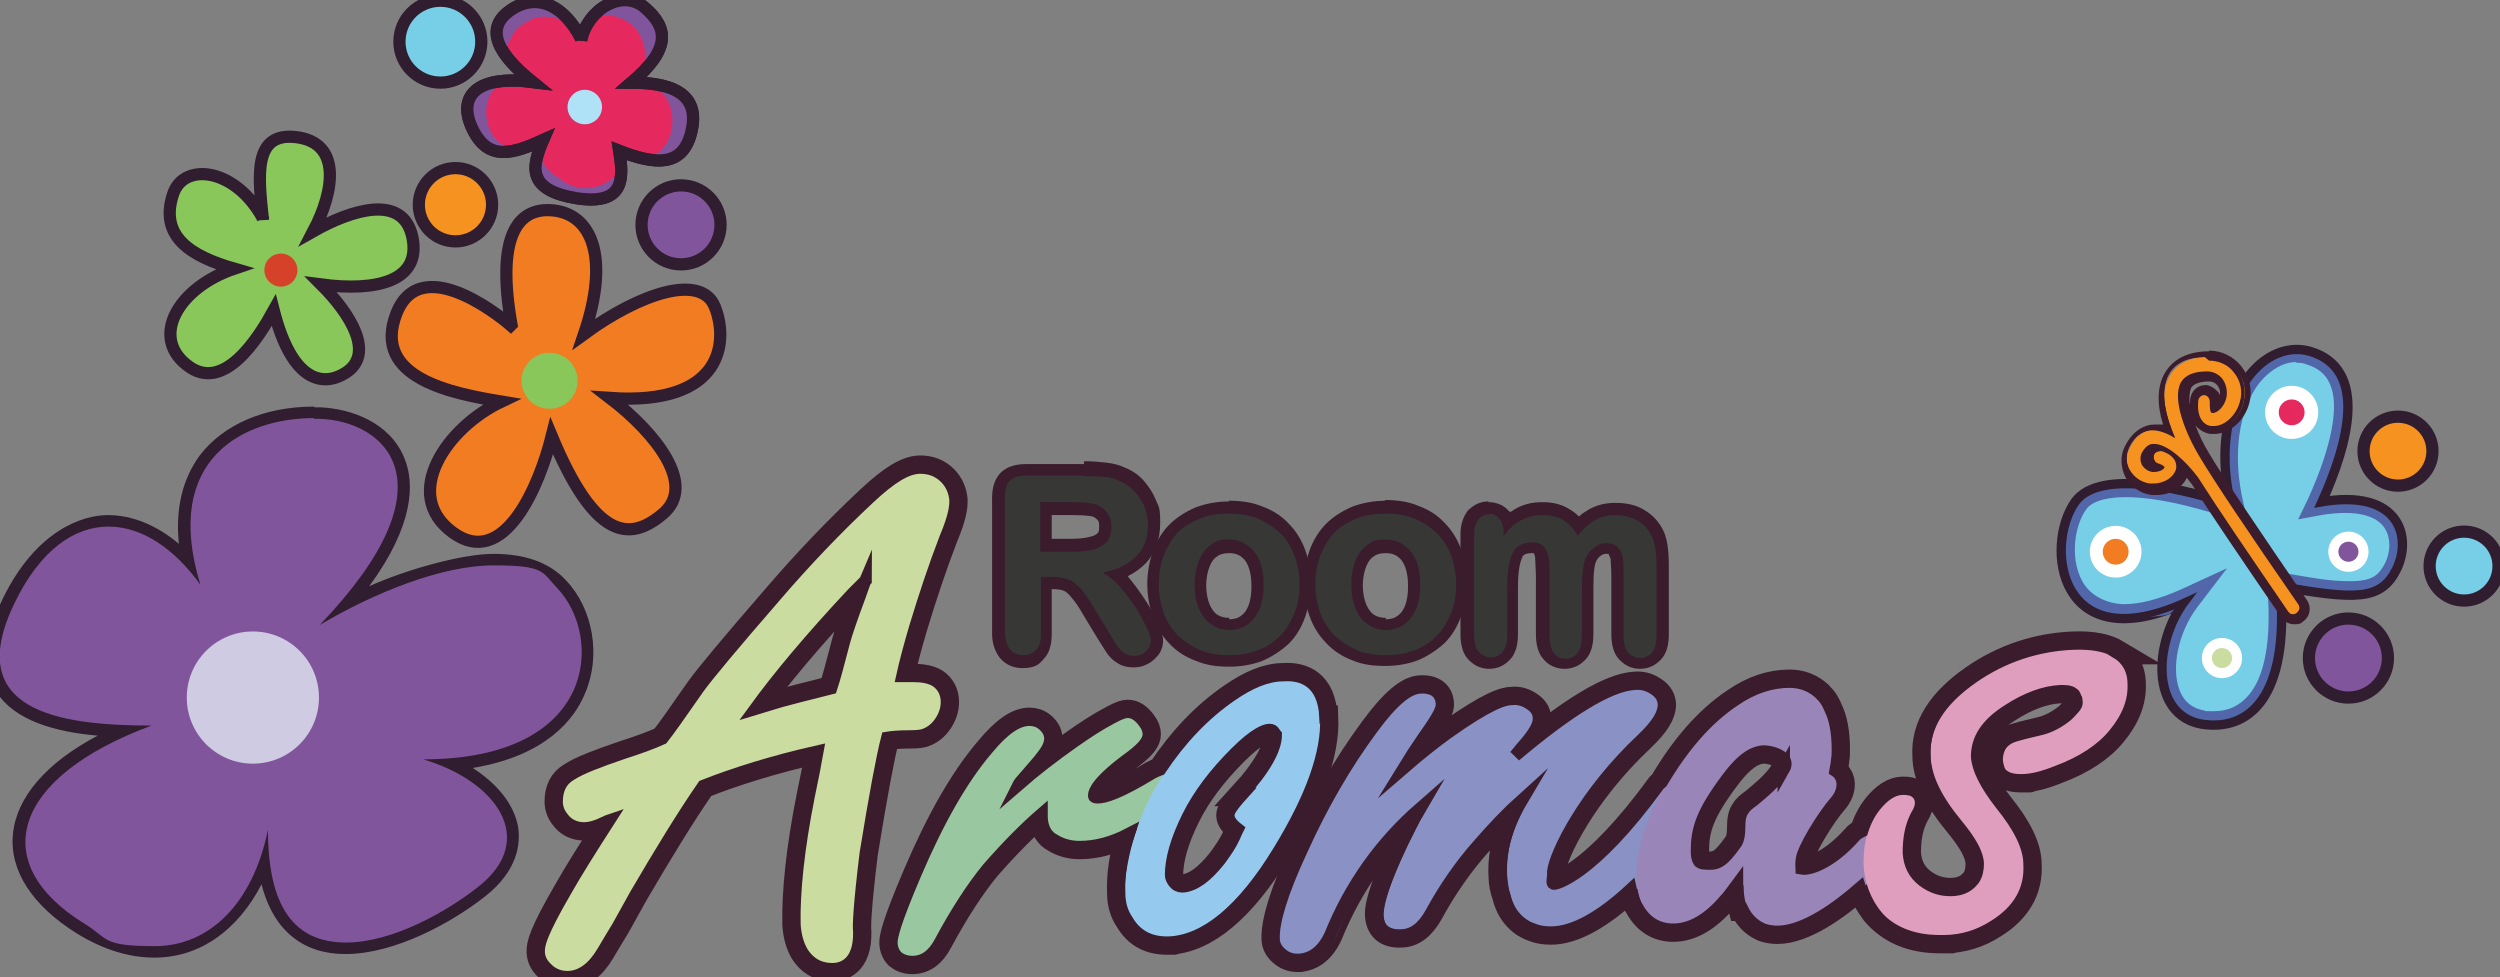 <svg viewBox="0 0 348 136" version="1.1" xmlns:xlink="http://www.w3.org/1999/xlink" xmlns="http://www.w3.org/2000/svg" id="Layer_1">
  
  <rect x="0" y="0" width="348" height="136" fill="#808080" stroke="none"/>
  
  <defs>
    <style>
      .st0, .st1, .st2, .st3, .st4 {
        fill: none;
      }

      .st5, .st6 {
        fill: #81559c;
      }

      .st5, .st1, .st2, .st7, .st8, .st9, .st10, .st11, .st12, .st3, .st13, .st4 {
        stroke-miterlimit: 10;
      }

      .st5, .st1, .st2, .st8, .st9, .st10, .st11, .st12 {
        stroke: #301d2f;
      }

      .st5, .st1, .st7, .st8, .st9, .st10, .st12, .st3 {
        stroke-width: 1.7px;
      }

      .st14, .st9 {
        fill: #89c75b;
      }

      .st15, .st12 {
        fill: #f69220;
      }

      .st16 {
        fill: #cecbe2;
      }

      .st17 {
        fill: #b0e2f7;
      }

      .st18 {
        fill: #d64229;
      }

      .st19 {
        fill: #9985b7;
      }

      .st20, .st10 {
        fill: #f27c21;
      }

      .st2 {
        stroke-width: .9px;
      }

      .st7, .st3, .st13, .st4 {
        stroke: #3a1c2d;
      }

      .st7, .st13, .st21 {
        fill: #cadca0;
      }

      .st22 {
        clip-path: url(#clippath-1);
      }

      .st23 {
        clip-path: url(#clippath-2);
      }

      .st8, .st24 {
        fill: #76cee7;
      }

      .st25 {
        fill: #fff;
      }

      .st26 {
        fill: #e09ebf;
      }

      .st27 {
        fill: #301d2f;
      }

      .st28 {
        fill: #99c7a0;
      }

      .st29 {
        fill: #5266aa;
      }

      .st11 {
        stroke-width: 1.7px;
      }

      .st11, .st30 {
        fill: #e5295e;
      }

      .st31 {
        fill: #3a1c2d;
      }

      .st13, .st4 {
        stroke-width: 3.4px;
      }

      .st32 {
        fill: #373736;
      }

      .st33 {
        fill: #8a91c4;
      }

      .st34 {
        fill: #95caee;
      }

      .st35 {
        clip-path: url(#clippath);
      }
    </style>
    <clipPath id="clippath">
      <path d="M162.9,130.8c-2.4,0-4.2,0-5.4-2-.6-1.1-1-2.4-1-3.8,0-4.7,1.6-11,5-16.5,3.1-5,6.9-9,11.3-11.9,2.6-1.7,5.1-2.6,7.3-2.6h0c2.6,0,4.4,1,4.5,6.1,0,4.8-2.3,11-7,18.4-5.2,8.1-9.2,12.3-14.3,12.4-.1,0-.2,0-.3,0Z" class="st0"></path>
    </clipPath>
    <clipPath id="clippath-1">
      <path d="M248.3,129.8c-.7,0-1.4-.1-1.9-.3-1-.4-2.3-1.2-3-2.9h-.2s-.2-.8-.2-.8c-.2-.8-.3-1.7-.3-2.6h0c-.6.7-1.1,1.5-1.7,2.1-2.4,2.8-4.8,4.2-7.2,4.1-2.2,0-3.9-1.1-5-3.1-.7-1.3-1-2.7-1-4.4,0-3.9,1.4-8.1,4-12.7,2.8-5.1,6.3-9,10.2-11.7,2.7-1.8,5.2-2.7,7.7-2.6,1.7,0,3.1.6,4.2,1.6.9.9,1.1,1.3,1.7,2.7.6,1.4.9,3.6.8,6,0,.9-.2,1.6-.3,2.1.2.1.4.3.6.6.5.9.6,2.4-.6,3.7-1.6,1.8-4.6,6.6-4.7,8.1,0,.6,0,1,0,1.2,1.1.2,4.1-.8,7.3-4.4,1.1-1.2,3-1.3,4.2-.3.6.5,1,1.2,1,2,0,.8-.2,1.6-.7,2.1,0,0-8.6,9.4-14.9,9.4Z" class="st0"></path>
    </clipPath>
    <clipPath id="clippath-2">
      <path d="M271.2,131c-3.9,0-7-1.3-9.2-3.9-1.6-1.9-2.5-4.3-2.6-6.9,0-3.1.7-5.8,2.4-7.9,1.2-1.5,2.5-2.4,3.9-2.4.7,0,1.3.1,1.7.4.4.2.8.7.8,1.5,0,.5-.2,1.1-.6,1.8-.8,1.5-1.2,3.2-1.1,5.2,0,1.6.7,2.8,2,3.9,1.1.9,2.4,1.4,3.8,1.3,1.3,0,2.3-.5,3-1.2.6-.7.8-1.5.8-2.5,0-1.3-1-3.2-2.9-5.4-2.9-3.5-4.4-6.7-4.5-9.7-.1-4,2.1-7.7,6.7-10.8,4.4-3,9.1-4.5,14-4.7h0c2.7,0,4.8.3,6.2,1.2,1.6.9,2.4,2.4,2.4,4.4,0,2.4-.8,4.8-2.7,7-1.7,2.1-4.4,3.8-7.9,5.2-1.9.7-3.6,1.1-5,1.2,0,0-.1,0-.2,0-2.9,0-3.3-2-3.4-2.9,0-.9.3-2.1,1.9-3,.2,0,.5-.2,4.3-1.2,1.4-.3,2.6-.9,3.7-1.9.9-.7,1.3-1.4,1.2-2.1,0-.6-.2-.9-.4-1-.3-.2-.9-.3-1.7-.3-2.2,0-4.6,1-7.3,2.7-3,1.9-4.4,4-4.3,6.4,0,1.7,1.2,3.9,3.3,6.6,2.6,3.3,4,6,4,8.4.1,3.6-1.6,6.5-4.9,8.6-2,1.3-4.4,2-7,2.1-.2,0-.4,0-.6,0Z" class="st0"></path>
    </clipPath>
  </defs>
  <g id="LOGO">
    <g>
      <g>
        <g>
          <path d="M21.6,132.5c-3.3,0-6.8-1.1-10.2-3.2-6.1-3.7-9.1-8.3-8.6-13.1.5-5.5,5.6-10.6,14.2-14.5-6.8-.3-13.9-1.5-16.6-5.9-1.9-3-1.6-7.1.9-12.2,4.5-9.2,10-11.1,13.8-11.1s7.7,2,11.1,5.5c-1.1-5.8-.3-10.5,2.3-14.1,3.1-4.1,8.6-6.5,15.2-6.5s.5,0,.8,0c4.1.1,9.1,1.9,11,6.5,1.5,3.6,1.3,9.9-7,19.9,5.3-2.7,13.2-6,20.2-6s7.3,1.2,9.5,3.5c3.6,3.8,4.6,10,2.5,14.9-1.5,3.5-5.7,9-17.6,10.1,4.5,2.1,7.5,5.3,8.2,8.8.4,2.3,0,5.6-4.2,9-4.6,3.6-12.3,7.8-18.9,7.8h0c-3.6,0-6.4-1.2-8.4-3.7-1.6-1.9-2.6-4.6-3.1-8-2.9,7.6-8.4,12.2-15.2,12.2h0Z" class="st6"></path>
          <path d="M43.7,58.3c.3,0,.5,0,.8,0,9,.3,19.1,8.8,0,28.7,7.6-4.5,17-8.3,24.2-8.3s6.7.9,8.9,3.2c6.4,6.8,5.5,23.8-18.7,23.8,10.2,3,16.1,11.2,7.6,17.8-4.3,3.4-11.9,7.7-18.3,7.7s-10.9-3.8-10.9-15.7c-2.1,10.3-8.2,16.2-15.7,16.2s-6.4-1-9.8-3.1c-13.7-8.4-10.2-20.4,9.3-27.6-13.1,0-26.3-2.1-19.1-17,3.6-7.5,8.4-10.7,13.1-10.7s9.2,3.1,12.8,8.1c-5.4-17.6,6.1-23.2,15.8-23.2M43.7,56.6h0c-6.9,0-12.6,2.5-15.9,6.8-2.4,3.3-3.4,7.4-2.9,12.3-3.1-2.6-6.5-4-9.9-4s-9.9,2-14.6,11.6c-2.6,5.4-2.9,9.8-.9,13,2.5,4,8.2,5.6,14.1,6.1-7.2,3.8-11.3,8.6-11.8,13.7-.5,5.1,2.7,10,9,13.9,3.6,2.2,7.2,3.3,10.7,3.3,6.3,0,11.6-3.8,14.9-10.2.6,2.3,1.5,4.2,2.7,5.7,2.2,2.7,5.2,4,9,4,6.8,0,14.7-4.3,19.4-8,4.6-3.6,5-7.4,4.6-9.8-.6-3.1-2.9-5.9-6.3-8.1,10.3-1.7,14.2-6.9,15.6-10.3,2.3-5.2,1.2-11.8-2.6-15.8-2.3-2.5-5.7-3.7-10.1-3.7s-12.2,2.2-17.3,4.5c6.3-8.6,6.3-14.4,4.9-17.8-2-5-7.4-6.9-11.7-7.1-.3,0-.6,0-.8,0h0Z" class="st27"></path>
        </g>
        <circle r="9.2" cy="97.1" cx="35.2" class="st16"></circle>
      </g>
      <circle r="5.7" cy="5.8" cx="61.3" class="st8"></circle>
      <circle r="5.1" cy="28.5" cx="63.4" class="st12"></circle>
      <circle r="5.5" cy="31.3" cx="94.8" class="st5"></circle>
      <g>
        <path d="M71.2,45.2c-2.1-11.9.6-16.5,5.9-15.9,5.3.6,7.8,6.6,4.2,17.2,7.8-5.7,16.3-8.5,18.2-3.8,1.9,4.7,1.3,13.8-14.6,12.7,6.4,4.9,12.1,12.1,7.4,16.1-4.7,4-9.5,3.6-15.5-10.8-1.7,6.8-6.6,18.7-13.8,13.4-7.2-5.3-.8-14.6,6.8-18.2-6.6-1.1-18.2-3.2-14.6-12.3,3.6-9.1,15.9,1.7,15.9,1.7Z" class="st10"></path>
        <circle r="3.9" cy="53" cx="76.5" class="st14"></circle>
      </g>
      <g>
        <path d="M36.6,30.6c-.6-5.9-1.5-12.3,4.7-11.5,6.2.8,5.3,7.4,2.3,13.1,5.3-3,12.5-5.3,13.8.8,1.3,6.2-5.1,7.6-12.7,6.6,4.2,4.2,7.5,9.7,3.4,12.3-3,1.9-7.4,1.5-10-8.7-2.1,3.8-7,11.7-12.1,7.6-5.1-4-1.1-10.8,6.6-13.4-5.9-1.7-10.5-4.4-8.5-10.4,1.5-4.5,8.7-3.6,12.5,3.4Z" class="st9"></path>
        <circle r="2.3" cy="37.6" cx="39.1" class="st18"></circle>
      </g>
      <g>
        <path d="M80.9,5.6c.8-4.2,5.7-7.3,8.9-4.5s3.6,5.7-1.9,10.4c6.8,0,9.5,2.3,8.3,7s-4.9,4.5-10,2.5c.6,3.8.8,7.6-5.9,6.6-6.8-1.1-6.4-4.2-4.7-8.1-4.2,1.9-7.6,3-9.8-1.5s.4-7.6,8.3-6.6c-4.7-3.8-6.8-7.4-3-10s7.6-.4,9.8,4Z" class="st11"></path>
        <path d="M71.5,21c-2.4.6-4.4,0-5.9-2.9-1.7-3.6-.4-6.3,4.2-6.7-.2.1-.4.3-.5.4-1,1-1.7,2.5-1.6,3.9,0,1.4.5,2.9,1.6,3.9.6.6,1.4,1,2.2,1.3Z" class="st6"></path>
        <path d="M81.5,26.2c-1.2,0-2.7-.5-3.6-1.4-1.4-.7-2.4-1.9-2.8-3.3-.6,2.6.4,4.7,5.6,5.5,4.7.7,6.1-.9,6.2-3.2-.5.5-1.1.9-1.8,1.1-1,.9-2.3,1.2-3.6,1.3Z" class="st6"></path>
        <path d="M84.3,2.1c1.4,0,3,.7,3.9,1.6s1.6,2.5,1.6,3.9v.2c0,.7-.1,1.3-.4,2,3.6-3.7,3.3-6,.1-8.7-2.4-2.1-5.6-1-7.5,1.5.7-.3,1.5-.4,2.2-.5Z" class="st6"></path>
        <path d="M90.5,11.7c4.4,1.9,4.1,9.3-.8,10.5,3.1.6,5.2-.1,6.2-3.7,1.1-3.9-.7-6.2-5.4-6.8Z" class="st6"></path>
        <path d="M70.6,6.4c.2-.4.4-.9.6-1.3.7-1.3,2-2.1,3.3-2.6,1.3-.4,3.1-.1,4.3.6.3.1.5.3.7.5-2.2-3-5.4-4.2-8.6-2-2.7,1.8-2.4,4.1-.5,6.6,0-.6,0-1.1.2-1.7Z" class="st6"></path>
        <path d="M80.9,5.6c.8-4.2,5.7-7.3,8.9-4.5s3.6,5.7-1.9,10.4c6.8,0,9.5,2.3,8.3,7s-4.9,4.5-10,2.5c.6,3.8.8,7.6-5.9,6.6-6.8-1.1-6.4-4.2-4.7-8.1-4.2,1.9-7.6,3-9.8-1.5s.4-7.6,8.3-6.6c-4.7-3.8-6.8-7.4-3-10s7.6-.4,9.8,4Z" class="st1"></path>
        <circle r="2.4" cy="14.9" cx="81.4" class="st17"></circle>
      </g>
    </g>
    <g>
      <g>
        <g>
          <path d="M157.8,92.2c-.7,0-1.4-.2-1.9-.5-.5-.3-.9-.7-1.2-1.2-.3-.4-.7-1-1.1-1.8l-2-3.3c-.7-1.2-1.3-2.1-1.8-2.7-.5-.5-.9-.9-1.4-1.1-.5-.2-1.1-.3-1.9-.3h-.9v7.1c0,1.3-.3,2.2-.9,2.9-.6.7-1.4,1-2.4,1s-1.9-.4-2.5-1.1c-.6-.7-.9-1.6-.9-2.8v-18.9c0-1.3.3-2.3,1-2.9s1.6-1,2.9-1h8.1c1.1,0,2.1,0,3,.1.9.1,1.7.3,2.4.7.9.4,1.6.9,2.3,1.6.7.7,1.2,1.5,1.5,2.4.3.9.5,1.9.5,2.9,0,2.1-.6,3.7-1.8,5-.8.9-2,1.6-3.4,2.1.4.4.8.8,1.2,1.2.8,1,1.6,2,2.2,3,.7,1.1,1.2,2,1.5,2.9.5,1.3.6,1.8.6,2.1,0,.5-.2,1-.4,1.4-.3.4-.7.8-1.2,1-.5.2-1,.4-1.6.4ZM149.2,75.9c1.1,0,2.1,0,2.8-.3.6-.2,1.1-.4,1.4-.8.3-.3.4-.8.4-1.5s-.1-1-.4-1.3c-.3-.4-.6-.7-1.1-.9-.3-.1-1-.3-3.1-.3h-3.7v5.1h3.6Z" class="st32"></path>
          <path d="M150.9,66.3c1.1,0,2.1,0,2.9.1.8,0,1.5.3,2.1.6.8.3,1.5.8,2,1.4.6.6,1,1.3,1.4,2.1.3.8.5,1.6.5,2.5,0,1.8-.5,3.3-1.6,4.4-1,1.1-2.6,1.9-4.7,2.3.9.5,1.7,1.2,2.5,2.1.8.9,1.5,1.9,2.2,2.9.6,1,1.1,2,1.5,2.8.4.8.5,1.4.5,1.7s-.1.6-.3,1c-.2.3-.5.6-.8.8-.4.2-.8.3-1.2.3s-1-.1-1.4-.4-.7-.6-1-1c-.3-.4-.6-1-1.1-1.8l-2-3.3c-.7-1.2-1.4-2.2-1.9-2.8-.6-.6-1.1-1.1-1.7-1.3-.6-.2-1.3-.4-2.2-.4h-1.7v7.9c0,1-.2,1.8-.7,2.3-.5.5-1.1.7-1.8.7s-1.4-.3-1.8-.8c-.4-.5-.7-1.3-.7-2.3v-18.9c0-1.1.2-1.9.7-2.3.5-.5,1.3-.7,2.3-.7h8.1M144.7,76.8h4.5c1.2,0,2.2-.1,3-.3.8-.2,1.4-.6,1.9-1.1.4-.5.6-1.2.6-2.1s-.2-1.3-.5-1.8c-.3-.5-.8-.9-1.4-1.2-.6-.2-1.7-.4-3.4-.4h-4.6v6.8M150.9,64.6h-8.1c-1.5,0-2.7.4-3.5,1.2-.8.8-1.2,2-1.2,3.5v18.9c0,1.4.4,2.5,1.1,3.4.5.6,1.5,1.4,3.1,1.4s2.3-.4,3-1.3c.8-.8,1.1-2,1.1-3.5v-6.2h0c.8,0,1.3.1,1.6.2.3.1.7.4,1.1.9.5.6,1.1,1.4,1.7,2.5l2,3.3c.5.8.9,1.4,1.2,1.9.4.6.9,1.1,1.4,1.4.7.5,1.5.7,2.4.7s1.4-.2,2-.5c.6-.3,1.1-.8,1.5-1.3.4-.6.6-1.2.6-1.9s-.2-1.3-.7-2.4c-.4-.9-.9-1.9-1.6-3-.7-1.1-1.5-2.2-2.3-3.2-.1-.1-.2-.2-.3-.4,1-.5,1.8-1.1,2.5-1.8,1.3-1.4,2-3.3,2-5.6s-.2-2.2-.6-3.2c-.4-1-1-1.9-1.7-2.7-.7-.8-1.6-1.4-2.6-1.8-.8-.4-1.7-.6-2.6-.7-.9-.1-1.9-.2-3.1-.2h0ZM146.4,71.7h2.9c2.2,0,2.7.2,2.8.2.3.1.5.3.7.5.2.2.2.5.2.9s0,.7-.2.9c-.2.2-.5.4-1,.5-.7.2-1.6.3-2.6.3h-2.8v-3.4h0Z" class="st31"></path>
        </g>
        <g>
          <path d="M171.1,92.2c-1.6,0-3-.3-4.3-.8-1.3-.5-2.4-1.3-3.4-2.2-.9-1-1.7-2.1-2.2-3.4-.5-1.3-.7-2.7-.7-4.3s.2-3,.7-4.4c.5-1.3,1.2-2.5,2.1-3.4.9-1,2.1-1.7,3.4-2.2,1.3-.5,2.7-.8,4.3-.8s3,.3,4.3.8c1.3.5,2.5,1.3,3.4,2.2.9,1,1.7,2.1,2.1,3.4.5,1.3.7,2.8.7,4.3s-.2,3-.7,4.3c-.5,1.3-1.2,2.5-2.2,3.5-.9,1-2.1,1.7-3.4,2.2-1.3.5-2.7.8-4.3.8ZM171.1,75.9c-.8,0-1.5.2-2,.6-.6.4-1,1-1.4,1.8-.4.9-.5,1.9-.5,3.1s.2,2.2.5,3c.3.8.8,1.4,1.4,1.8.6.4,1.3.6,2.1.6,1.2,0,2.1-.4,2.9-1.3.8-1,1.1-2.3,1.1-4.1s-.4-3.2-1.1-4.1c-.7-.9-1.6-1.3-2.9-1.3Z" class="st32"></path>
          <path d="M171.1,71.5c1.5,0,2.8.2,4,.7,1.2.5,2.2,1.2,3.1,2,.9.9,1.5,1.9,2,3.1.4,1.2.7,2.6.7,4s-.2,2.8-.7,4c-.5,1.2-1.1,2.3-2,3.2-.9.9-1.9,1.6-3.1,2-1.2.5-2.5.7-4,.7s-2.8-.2-4-.7c-1.2-.5-2.2-1.2-3.1-2-.9-.9-1.5-1.9-2-3.1-.4-1.2-.7-2.5-.7-4s.2-2.8.7-4.1c.5-1.2,1.1-2.3,1.9-3.1.8-.9,1.9-1.5,3.1-2,1.2-.5,2.5-.7,4-.7M171.1,87.7c1.5,0,2.7-.6,3.5-1.7.9-1.1,1.3-2.7,1.3-4.6s-.4-3.5-1.3-4.6c-.9-1.1-2.1-1.7-3.5-1.7s-1.8.2-2.5.7c-.7.5-1.3,1.2-1.7,2.2-.4,1-.6,2.1-.6,3.4s.2,2.4.6,3.3c.4,1,.9,1.7,1.7,2.2.7.5,1.6.8,2.5.8M171.1,69.8c-1.7,0-3.2.3-4.6.8-1.4.6-2.7,1.4-3.7,2.4-1,1-1.8,2.3-2.3,3.7-.5,1.4-.8,3-.8,4.6s.3,3.2.8,4.6c.5,1.4,1.3,2.7,2.3,3.7,1,1.1,2.3,1.9,3.7,2.4,1.4.6,2.9.8,4.6.8s3.3-.3,4.6-.8c1.4-.6,2.6-1.4,3.7-2.4,1-1,1.8-2.3,2.3-3.8.5-1.4.8-3,.8-4.6s-.3-3.2-.8-4.6c-.5-1.4-1.3-2.7-2.3-3.7-1-1.1-2.3-1.9-3.7-2.4-1.4-.6-3-.8-4.7-.8h0ZM171.1,86c-.6,0-1.1-.1-1.6-.4-.5-.3-.8-.8-1.1-1.4-.3-.7-.5-1.7-.5-2.7s.2-2,.5-2.7c.3-.7.6-1.1,1.1-1.4.4-.3,1-.4,1.6-.4,1,0,1.6.3,2.2,1,.6.8.9,2,.9,3.6s-.3,2.8-.9,3.6c-.6.7-1.2,1-2.2,1h0Z" class="st31"></path>
        </g>
        <g>
          <path d="M192.9,92.2c-1.6,0-3-.3-4.3-.8-1.3-.5-2.4-1.3-3.4-2.2-.9-1-1.7-2.1-2.2-3.4-.5-1.3-.7-2.7-.7-4.3s.2-3,.7-4.4c.5-1.3,1.2-2.5,2.1-3.4.9-1,2.1-1.7,3.4-2.2,1.3-.5,2.7-.8,4.3-.8s3,.3,4.3.8c1.3.5,2.5,1.3,3.4,2.2.9,1,1.7,2.1,2.1,3.4.5,1.3.7,2.8.7,4.3s-.2,3-.7,4.3c-.5,1.3-1.2,2.5-2.2,3.5-.9,1-2.1,1.7-3.4,2.2-1.3.5-2.7.8-4.3.8ZM192.9,75.9c-.8,0-1.5.2-2,.6-.6.4-1,1-1.4,1.8-.4.9-.5,1.9-.5,3.1s.2,2.2.5,3c.3.8.8,1.4,1.4,1.8.6.4,1.3.6,2.1.6,1.2,0,2.1-.4,2.9-1.3.8-1,1.1-2.3,1.1-4.1s-.4-3.2-1.1-4.1c-.7-.9-1.6-1.3-2.9-1.3Z" class="st32"></path>
          <path d="M192.9,71.5c1.5,0,2.8.2,4,.7,1.2.5,2.2,1.2,3.1,2,.9.9,1.5,1.9,2,3.1.4,1.2.7,2.6.7,4s-.2,2.8-.7,4c-.5,1.2-1.1,2.3-2,3.2-.9.9-1.9,1.6-3.1,2-1.2.5-2.5.7-4,.7s-2.8-.2-4-.7-2.2-1.2-3.1-2c-.9-.9-1.5-1.9-2-3.1-.4-1.2-.7-2.5-.7-4s.2-2.8.7-4.1c.5-1.2,1.1-2.3,1.9-3.1.8-.9,1.9-1.5,3.1-2,1.2-.5,2.5-.7,4-.7M192.9,87.7c1.5,0,2.7-.6,3.5-1.7.9-1.1,1.3-2.7,1.3-4.6s-.4-3.5-1.3-4.6c-.9-1.1-2.1-1.7-3.5-1.7s-1.8.2-2.5.7c-.7.5-1.3,1.2-1.7,2.2-.4,1-.6,2.1-.6,3.4s.2,2.4.6,3.3c.4,1,.9,1.7,1.7,2.2.7.5,1.6.8,2.5.8M192.9,69.7c-1.7,0-3.2.3-4.6.8-1.4.6-2.7,1.4-3.7,2.4-1,1-1.8,2.3-2.3,3.7-.5,1.4-.8,3-.8,4.6s.3,3.2.8,4.6c.5,1.4,1.3,2.7,2.3,3.7,1,1.1,2.3,1.9,3.6,2.4,1.4.6,2.9.8,4.6.8s3.3-.3,4.6-.8c1.4-.6,2.6-1.4,3.7-2.4,1-1,1.8-2.3,2.3-3.8.5-1.4.8-3,.8-4.6s-.3-3.2-.8-4.6c-.5-1.4-1.3-2.7-2.3-3.7-1-1.1-2.3-1.9-3.7-2.4-1.4-.6-3-.8-4.7-.8h0ZM192.9,86c-.6,0-1.1-.1-1.6-.4-.5-.3-.8-.8-1.1-1.4-.3-.7-.5-1.7-.5-2.7s.2-2,.5-2.7c.3-.7.6-1.1,1.1-1.4.4-.3,1-.4,1.6-.4,1,0,1.6.3,2.2,1,.6.8.9,2,.9,3.6s-.3,2.8-.9,3.6c-.6.7-1.2,1-2.2,1h0Z" class="st31"></path>
        </g>
        <g>
          <path d="M228.3,92.2c-.9,0-1.7-.4-2.3-1.1-.6-.7-.8-1.6-.8-2.8v-8.2c0-1,0-1.8-.1-2.4,0-.5-.2-.8-.5-1.2,0,0-.3-.3-1-.3s-.8.1-1.2.4c-.4.3-.7.7-1,1.2-.2.5-.4,1.6-.4,4v6.5c0,1.2-.3,2.2-.8,2.9-.6.7-1.4,1.1-2.3,1.1s-1.7-.4-2.3-1.1c-.5-.7-.8-1.6-.8-2.8v-7.8c0-1.2,0-2.1-.1-2.8,0-.5-.2-.9-.4-1.2,0,0-.2-.3-.9-.3-1.5,0-1.9.6-2.1,1.1-.4,1-.6,2.5-.6,4.4v6.6c0,1.2-.3,2.2-.8,2.8-.6.7-1.4,1.1-2.3,1.1s-1.7-.4-2.3-1.1c-.6-.7-.8-1.6-.8-2.8v-14c0-1.1.3-2,.8-2.6.5-.7,1.3-1,2.2-1s1.6.3,2.2.9c.3.3.4.6.6,1,.5-.4,1-.8,1.5-1.1,1-.5,2.1-.8,3.3-.8s2.4.3,3.3.9c.6.4,1.2.9,1.6,1.5.6-.6,1.2-1.2,1.9-1.5,1-.6,2.1-.8,3.3-.8s2.6.3,3.6.9c1,.6,1.8,1.5,2.3,2.6.4,1,.6,2.5.6,4.5v9.5c0,1.2-.3,2.2-.8,2.9-.6.7-1.4,1.1-2.3,1.1Z" class="st32"></path>
          <path d="M207.2,71.5c.6,0,1.1.2,1.5.7.4.4.6,1.1.6,1.9v.5c.8-1,1.6-1.8,2.5-2.2.9-.5,1.9-.7,2.9-.7s2.1.2,2.9.7c.8.5,1.5,1.2,2,2.2.8-1,1.6-1.7,2.4-2.2.9-.5,1.8-.7,2.9-.7s2.3.3,3.1.8c.9.5,1.5,1.3,2,2.3.4.9.6,2.3.6,4.2v9.5c0,1-.2,1.8-.6,2.3-.4.5-1,.8-1.7.8s-1.2-.3-1.7-.8c-.4-.5-.6-1.3-.6-2.3v-8.2c0-1,0-1.9-.1-2.5,0-.6-.3-1.2-.7-1.6-.4-.4-.9-.6-1.6-.6s-1.1.2-1.7.6c-.5.4-.9.9-1.2,1.5-.3.8-.5,2.3-.5,4.4v6.5c0,1-.2,1.8-.6,2.3-.4.5-1,.8-1.7.8s-1.2-.3-1.6-.8c-.4-.5-.6-1.3-.6-2.3v-7.8c0-1.2,0-2.2-.1-2.9,0-.7-.3-1.2-.6-1.7-.3-.4-.9-.7-1.6-.7-1.5,0-2.4.5-2.9,1.6-.5,1.1-.7,2.7-.7,4.7v6.6c0,1-.2,1.8-.6,2.3-.4.5-1,.8-1.7.8s-1.2-.3-1.7-.8c-.4-.5-.6-1.3-.6-2.3v-14c0-.9.2-1.6.6-2.1.4-.5.9-.7,1.5-.7M207.2,69.8c-1.2,0-2.1.5-2.9,1.3-.6.8-1,1.9-1,3.2v14c0,1.4.3,2.6,1,3.4.8.9,1.8,1.4,3,1.4s2.2-.5,3-1.4c.7-.8,1-2,1-3.4v-6.6c0-2.3.3-3.5.6-4.1,0-.2.3-.6,1.3-.6s.2,0,.3,0c.1.2.2.4.2.8,0,.6.1,1.5.1,2.7v7.8c0,1.4.3,2.6,1,3.4.7.9,1.8,1.4,3,1.4s2.2-.5,3-1.4c.7-.8,1-2,1-3.4v-6.5c0-2.4.2-3.3.4-3.7.2-.4.4-.6.7-.8.3-.2.5-.2.7-.2.3,0,.3,0,.3,0,.1.2.2.4.3.7,0,.6.1,1.3.1,2.3v8.2c0,1.4.3,2.6,1,3.4.8.9,1.8,1.4,3,1.4s2.2-.5,3-1.4c.7-.8,1-2,1-3.4v-9.5c0-2.1-.2-3.7-.7-4.8-.6-1.3-1.5-2.3-2.7-3-1.1-.7-2.5-1-4-1s-2.6.3-3.7.9c-.5.3-1,.6-1.4,1-.4-.4-.8-.7-1.3-1-1.1-.7-2.3-1-3.8-1s-2.6.3-3.7.9c-.3.2-.5.3-.8.5,0,0-.1-.2-.2-.2-.7-.8-1.7-1.2-2.8-1.2h0Z" class="st31"></path>
        </g>
      </g>
      <g>
        <g>
          <path d="M78.9,136c-1,0-2-.4-2.7-1.1-1-.9-1.2-1.8-1.2-2.5,0-.9.2-2.3,3.8-8.5,1.3-2.3,3.3-5.5,6-9.7-.3.1-.6.3-.9.4-1,.5-1.9.7-2.6.7-1.2,0-2.3-.5-3-1.5-.5-.6-.8-1.4-.8-2.2,0-1.7.6-3,2-3.8,1.4-.9,3.8-1.8,7.3-3,2.2-.7,4.1-1.4,5.4-2,.8-1,2.5-3.4,5-7,1.3-1.8,4.8-6,10.7-12.8,4.2-4.9,8.6-9.5,13.1-13.7,3-2.8,5.2-4.2,7.1-4.2,1.3,0,2.5.4,3.5,1.4.9.9,1.3,2,1.4,3.1,0,.7,0,2-1.4,5.3-1.5,3.9-2.9,8.1-4.2,12.4-.8,2.7-1.4,5-1.8,6.8.6,0,1.1,0,1.5,0,1.3,0,2.4.2,3.2.7.9.6,1.5,1.6,1.5,2.9,0,1-.3,1.9-.9,2.8-.6.9-1.4,1.5-2.3,1.8-.3.1-.8.2-2.1.2-1.4,0-2.4.1-3,.2-.7,2.7-1.7,8.1-3,16.1-.9,7.4-1,10.1-.9,10.9.1,4.6-2.5,5.2-3.7,5.2-1.2,0-2.9-.3-4.2-2.3-.6-1-1-2.3-1.1-3.9-.1-4.4.5-10.5,2-18,.5-2.4.9-4.4,1.2-6.1-6.2,1.4-11.6,3.1-15.9,4.8-2.9,4.2-6,9.3-9.4,15.1l-2.5,4.5c-.5.8-1.2,2-2.1,3.5-1.3,2.2-2.9,3.4-4.7,3.5,0,0,0,0-.1,0ZM120.5,80.8c-.6.6-1.2,1.2-1.8,1.8-5.9,6.3-10.4,11.7-13.6,16.1,1-.3,2.3-.7,3.6-1.1,1.1-.3,3.4-.9,7-1.8.4-1.2,1-3.4,1.8-6.5.3-1.1,1-3.2,2.2-6.4.3-.8.5-1.5.8-2.2Z" class="st13"></path>
          <path d="M184.5,99.9c-.2-5.1-3.3-6.1-5.9-5.9h0c-2.2,0-4.6,1-7.2,2.8-3.8,2.6-7.1,6.1-9.9,10.3-.3.1-.7.3-1.1.5-4.6,2.8-6.6,3.4-7.6,3.4-.5,0-.5-.1-.5-.3,0-.5.5-2,5.2-5.4,1.7-1.3,2.4-2.2,2.4-3.1,0-.5-.2-1.1-.6-1.6-.7-1-1.5-1.5-2.3-1.5-.4,0-.9.1-2.2.8-1.9,1-3.7,2.2-5.4,3.4-2.7,1.9-5.3,3.9-7.6,5.9,0,0,.1-.2.2-.3,1.8-2.1,2.8-3.2,2.9-3.4.9-1.1,1.3-1.9,1.3-2.7,0-.5-.2-1.3-1.1-2-.5-.4-1.1-.6-1.8-.6h0c-1.7,0-3.6,1.3-5.9,4.1-3.5,4.1-6.8,9.9-10,17.4-2.9,6.8-3.3,8.7-3.3,9.5,0,.8.3,1.5.8,2,.5.4,1.2.7,2.1.7h0c1.6,0,2.9-.9,3.9-2.8,2.2-4.1,4.4-7.5,6.6-10.2,2.8-3.2,5.3-5.7,7.5-7.6,0,0,0,.2,0,.3,0,1.9.9,2.9,1.7,3.3,1.1.7,2.3,1,3.6,1,2.2,0,4.5-.6,6.8-1.8-1,2.9-1.4,5.6-1.3,8.2,0,1.5.4,2.8,1.1,3.8,1.2,2.1,3.1,3.1,5.5,3.1s.2,0,.3,0c5.1-.2,10.3-4.5,15.3-12.7,4.6-7.5,6.8-13.7,6.6-18.6ZM173,110.5c-1.9,2.1-2,2.6-2,3,0,.6.4,1.2,1.3,1.9-.1.2-.3.6-.5,1.1-.5,1.1-1.2,2.1-2,3.2-1.9,2.4-3.6,3.6-5.2,3.7-.5,0-.9-.2-1.2-.6-.2-.3-.4-.6-.4-1,0-2.1.7-4.8,2.4-8.2,1.5-3,3.7-5.9,6.6-8.8,2.8-2.8,4.2-3.2,4.7-3.2,0,0,0,0,0,0,.4,0,.5.1.7.4,0,.1.1.2.2.3,0,1.9-1.5,4.7-4.7,8.2Z" class="st4"></path>
          <path d="M294.8,90.8c-1.5-.9-3.5-1.3-6.2-1.2-4.9.2-9.7,1.7-14,4.7-4.6,3.2-6.9,6.8-6.7,10.8,0,3,1.6,6.2,4.5,9.7,1.9,2.3,2.9,4.1,2.9,5.4,0,1-.2,1.9-.8,2.5-.7.8-1.7,1.2-3,1.2-1.4,0-2.6-.4-3.8-1.3-1.3-1-1.9-2.3-2-3.9,0-2,.3-3.7,1.1-5.2.5-.8.6-1.3.6-1.8,0-.8-.5-1.3-.8-1.5-.4-.3-1-.4-1.7-.4-1.4,0-2.7.9-3.9,2.4-.8,1-1.4,2.2-1.8,3.5-.4.2-.8.4-1.1.8-3.2,3.6-6.2,4.6-7.3,4.4,0-.2-.1-.5,0-1.2.1-1.5,3.1-6.3,4.7-8.1,1.2-1.4,1.2-2.9.6-3.7-.1-.2-.3-.4-.6-.6.1-.5.2-1.2.3-2.1.1-2.4-.2-4.6-.8-6-.6-1.4-.8-1.8-1.7-2.7-1.1-1-2.5-1.6-4.2-1.6-2.5,0-5.1.8-7.7,2.6-3.9,2.6-7.2,6.5-10.1,11.4-.2.2-.4.3-.5.5-9.1,12.5-14.4,13.8-14.6,13.6-.2-.3,0-.5,0-1.4,0-.1,0-.2,0-.3.3-2.5,4.3-10.8,12.4-18.4,2.1-2,3-3.5,3-4.8,0-.7-.3-1.6-1.5-2.3-.8-.5-1.7-.7-2.6-.6-3.4.2-8.9,3.5-16.6,10,.4-.5.6-.7.9-1.1,1.7-1.9,2.5-3.2,2.4-4.2,0-.7-.4-1.4-1.2-1.9-.7-.5-1.6-.8-2.5-.7-1.1,0-3.2.6-9.1,4.8-1.8,1.3-3.8,2.9-6,4.8.8-1.3,1.7-2.7,2.8-4.3,2.3-3.2,2.5-4,2.5-4.5,0-1.7-1.2-2.5-3-2.4-1.8.1-3.9,1.9-6.7,5.7-3.7,5-7,10.7-9.8,16.9-2.8,6-4,10.1-3.9,12.4,0,.9.5,1.6,1.1,2.1.6.5,1.3.8,2.2.8s.2,0,.2,0c1.9-.1,3.4-1.3,4.4-3.5,2.8-6.9,7-12.8,12.5-17.6-1,1.7-1.8,3.4-2.6,5-2.4,5.1-3.5,8.3-3.4,9.9.1,1.9,1.3,2.9,3.3,2.8,1.7,0,3.1-1.1,4.2-3.1,1.9-3.5,4.2-6.8,6.7-9.6,2-2.3,4-4.4,6-6.2-2.2,3.7-3.2,7.3-3,10.7,0,.9.2,1.9.5,2.7.8,3.3,3.1,4.4,4.1,4.7.7.3,1.6.4,2.4.4,3.2,0,7-2.2,11.1-6,.2.9.4,1.8.9,2.5,1.1,2,2.8,3.1,5,3.1,2.4,0,4.8-1.3,7.2-4.1.6-.6,1.1-1.4,1.7-2.2h0c0,.9,0,1.8.3,2.6l.2.8h.2c.8,1.7,2,2.5,3,2.9.6.2,1.3.3,1.9.3,3.8,0,8.4-3.4,11.5-6.1.4,1.3,1.1,2.4,1.9,3.5,2.2,2.6,5.3,3.9,9.2,3.9s.4,0,.6,0c2.6,0,5-.8,7-2.1,3.4-2.1,5.1-5,4.9-8.6,0-2.4-1.4-5.2-4-8.4-2.1-2.7-3.2-4.9-3.3-6.6,0-2.4,1.3-4.5,4.3-6.4,2.6-1.7,5.1-2.6,7.3-2.7.7,0,1.3,0,1.7.3.2.1.4.3.4,1,0,.7-.4,1.4-1.2,2.1-1.1.9-2.4,1.6-3.7,1.9-3.9.9-4.1,1.1-4.3,1.2-1.6.9-1.9,2.1-1.9,3,0,.9.4,2.9,3.4,2.9s.1,0,.2,0c1.4,0,3-.4,5-1.2,3.5-1.3,6.2-3.1,7.9-5.2,1.9-2.3,2.8-4.6,2.7-7,0-2-.9-3.5-2.4-4.4ZM248.3,107c-1,1.8-2.9,3.3-4.2,4.4-.7.5-1.2.9-1.4,1.3-.5.6-.6,1.5-.6,2.5,0,.8-.1,1.6-.4,2.1-2.1,3-2.8,3-4.4,2.9-.5,0-.7-.2-.8-.3-.2-.3-.3-.8-.3-1.4,0-3.1.7-5.4,4.3-10.2,2.4-3.2,3.9-3.6,4.9-3.7,0,0,0,0,.1,0,.9,0,2.4.4,2.9,1.2.1.2.3.6-.1,1.3Z" class="st4"></path>
        </g>
        <g>
          <path d="M78.9,136c-1,0-2-.4-2.7-1.1-1-.9-1.2-1.8-1.2-2.5,0-.9.2-2.3,3.8-8.5,1.3-2.3,3.3-5.5,6-9.7-.3.1-.6.3-.9.4-1,.5-1.9.7-2.6.7-1.2,0-2.3-.5-3-1.5-.5-.6-.8-1.4-.8-2.2,0-1.7.6-3,2-3.8,1.4-.9,3.8-1.8,7.3-3,2.2-.7,4.1-1.4,5.4-2,.8-1,2.5-3.4,5-7,1.3-1.8,4.8-6,10.7-12.8,4.2-4.9,8.6-9.5,13.1-13.7,3-2.8,5.2-4.2,7.1-4.2,1.3,0,2.5.4,3.5,1.4.9.9,1.3,2,1.4,3.1,0,.7,0,2-1.4,5.3-1.5,3.9-2.9,8.1-4.2,12.4-.8,2.7-1.4,5-1.8,6.8.6,0,1.1,0,1.5,0,1.3,0,2.4.2,3.2.7.9.6,1.5,1.6,1.5,2.9,0,1-.3,1.9-.9,2.8-.6.9-1.4,1.5-2.3,1.8-.3.1-.8.2-2.1.2-1.4,0-2.4.1-3,.2-.7,2.7-1.7,8.1-3,16.1-.9,7.4-1,10.1-.9,10.9.1,4.6-2.5,5.2-3.7,5.2-1.2,0-2.9-.3-4.2-2.3-.6-1-1-2.3-1.1-3.9-.1-4.4.5-10.5,2-18,.5-2.4.9-4.4,1.2-6.1-6.2,1.4-11.6,3.1-15.9,4.8-2.9,4.2-6,9.3-9.4,15.1l-2.5,4.5c-.5.8-1.2,2-2.1,3.5-1.3,2.2-2.9,3.4-4.7,3.5,0,0,0,0-.1,0ZM120.5,80.8c-.6.6-1.2,1.2-1.8,1.8-5.9,6.3-10.4,11.7-13.6,16.1,1-.3,2.3-.7,3.6-1.1,1.1-.3,3.4-.9,7-1.8.4-1.2,1-3.4,1.8-6.5.3-1.1,1-3.2,2.2-6.4.3-.8.5-1.5.8-2.2Z" class="st7"></path>
          <path d="M126.9,133.9h0c-.9,0-1.6-.2-2.1-.7-.5-.5-.8-1.1-.8-2,0-.8.4-2.7,3.3-9.5,3.2-7.4,6.6-13.3,10-17.4,2.3-2.7,4.2-4.1,5.9-4.1h0c.6,0,1.2.2,1.8.6.9.7,1.1,1.4,1.1,2,0,.7-.4,1.6-1.3,2.7-.2.2-1.1,1.3-2.9,3.4,0,0-.2.2-.2.3,2.4-2,4.9-4,7.6-5.9,1.7-1.2,3.5-2.4,5.4-3.4,1.3-.7,1.9-.9,2.2-.8.8,0,1.6.5,2.3,1.5.4.5.6,1.1.6,1.6,0,.9-.8,1.9-2.4,3.1-4.7,3.4-5.2,4.9-5.2,5.4,0,.2,0,.3.5.3,1,0,3-.6,7.6-3.4.8-.5,1.5-.7,2.1-.7h0c.5,0,1,.2,1.5.6.6.6.8,1.2.8,1.6,0,.9-.6,2.4-5,5.3-3.3,2.3-6.6,3.4-9.6,3.4-1.3,0-2.5-.3-3.6-1-.8-.4-1.7-1.4-1.7-3.3,0,0,0-.2,0-.3-2.2,1.8-4.7,4.4-7.5,7.6-2.2,2.7-4.4,6.2-6.6,10.2-1,1.8-2.3,2.8-3.9,2.8Z" class="st28"></path>
          <g class="st35">
            <path d="M162.3,131.2c-2.4,0-4.3-1-5.5-3.1-.6-1-1-2.3-1.1-3.8-.2-4.7,1.4-9.8,4.7-15.4,3-5.1,6.7-9.2,11-12.1,2.6-1.8,5-2.7,7.2-2.8h0c2.6-.1,5.7.9,5.9,5.9.2,4.8-2,11.1-6.6,18.6-5,8.2-10.2,12.5-15.3,12.7-.1,0-.2,0-.3,0ZM176.8,101.6s0,0,0,0c-.6,0-1.9.5-4.7,3.2-2.9,2.9-5.1,5.8-6.6,8.8-1.7,3.3-2.5,6.1-2.4,8.2,0,.4.1.7.4,1,.3.4.8.6,1.2.6,1.6,0,3.3-1.3,5.2-3.7.9-1,1.5-2.1,2-3.2.2-.5.4-.8.5-1.1-.9-.7-1.3-1.3-1.3-1.9,0-.4.1-.9,2-3,3.2-3.5,4.7-6.3,4.7-8.2,0,0,0-.2-.2-.3-.2-.2-.3-.4-.7-.4Z" class="st34"></path>
          </g>
          <path d="M181.2,133.7c-.8,0-1.6-.3-2.2-.8-.7-.5-1.1-1.3-1.1-2.1-.1-2.3,1.1-6.4,3.9-12.4,2.8-6.2,6.1-11.9,9.8-16.9,2.8-3.8,4.9-5.6,6.7-5.7,1.9-.1,2.9.8,3,2.4,0,.5-.1,1.3-2.5,4.5-1.1,1.6-2,3.1-2.8,4.3,2.2-1.9,4.1-3.5,6-4.8,5.9-4.2,8-4.7,9.1-4.8.9,0,1.8.2,2.5.7.7.5,1.1,1.2,1.2,1.9,0,1-.7,2.3-2.4,4.2-.3.4-.6.7-.9,1.1,7.7-6.5,13.1-9.8,16.6-10,1,0,1.9.1,2.6.6,1.1.7,1.4,1.6,1.5,2.3,0,1.3-.9,2.8-3,4.8-8.1,7.6-12.1,15.8-12.4,18.4,0,0,0,.2,0,.3-.1.8,0,1.2,0,1.4.6,0,5.5-1.2,14.6-13.6,1.1-1.5,3.2-1.8,4.7-.8h0c.7.5,1.2,1.3,1.4,2.2.1.9,0,1.8-.6,2.5-7.6,10.4-14.8,16.3-20.1,16.4-.8,0-1.7,0-2.4-.4-1-.3-3.3-1.4-4.1-4.7-.3-.8-.4-1.8-.5-2.7-.2-3.5.8-7.1,3-10.7-2,1.8-4,3.9-6,6.2-2.5,2.9-4.8,6.1-6.7,9.6-1.1,2-2.5,3-4.2,3.1-2,.1-3.2-.9-3.3-2.8,0-1.7,1-4.8,3.4-9.9.8-1.6,1.6-3.3,2.6-5-5.6,4.8-9.8,10.7-12.5,17.6-1,2.2-2.5,3.4-4.4,3.5,0,0-.2,0-.2,0Z" class="st33"></path>
          <g class="st22">
            <path d="M247.8,129.8c-.7,0-1.4-.1-1.9-.3-1-.4-2.3-1.2-3-2.9h-.2s-.2-.8-.2-.8c-.2-.8-.3-1.7-.3-2.6h0c-.6.7-1.1,1.5-1.7,2.1-2.4,2.8-4.8,4.2-7.2,4.1-2.2,0-3.9-1.1-5-3.1-.7-1.3-1-2.7-1-4.4,0-3.9,1.4-8.1,4-12.7,2.8-5.1,6.3-9,10.2-11.7,2.7-1.8,5.2-2.7,7.7-2.6,1.7,0,3.1.6,4.2,1.6.9.9,1.1,1.3,1.7,2.7.6,1.4.9,3.6.8,6,0,.9-.2,1.6-.3,2.1.2.1.4.3.6.6.5.9.6,2.4-.6,3.7-1.6,1.8-4.6,6.6-4.7,8.1,0,.6,0,1,0,1.2,1.1.2,4.1-.8,7.3-4.4,1.1-1.2,3-1.3,4.2-.3.6.5,1,1.2,1,2,0,.8-.2,1.6-.7,2.1,0,0-8.6,9.4-14.9,9.4ZM245.6,104.5s0,0-.1,0c-1,0-2.5.5-4.9,3.7-3.6,4.9-4.3,7.2-4.3,10.2,0,.6,0,1.1.3,1.4.1.2.3.3.8.3,1.5,0,2.3,0,4.4-2.9h0c.3-.5.4-1.3.4-2.1,0-1,.1-1.9.6-2.5.3-.3.8-.7,1.4-1.3,1.3-1,3.2-2.6,4.2-4.4.4-.7.3-1.1.1-1.3-.5-.7-1.9-1.2-2.9-1.2Z" class="st19"></path>
          </g>
          <g class="st23">
            <path d="M270.4,131c-3.9,0-7-1.3-9.2-3.9-1.6-1.9-2.5-4.3-2.6-6.9,0-3.1.7-5.8,2.4-7.9,1.2-1.5,2.5-2.4,3.9-2.4.7,0,1.3.1,1.7.4.4.2.8.7.8,1.5,0,.5-.2,1.1-.6,1.8-.8,1.5-1.2,3.2-1.1,5.2,0,1.6.7,2.8,2,3.9,1.1.9,2.4,1.4,3.8,1.3,1.3,0,2.3-.5,3-1.2.6-.7.8-1.5.8-2.5,0-1.3-1-3.2-2.9-5.4-2.9-3.5-4.4-6.7-4.5-9.7-.1-4,2.1-7.7,6.7-10.8,4.4-3,9.1-4.5,14-4.7h0c2.7,0,4.8.3,6.2,1.2,1.6.9,2.4,2.4,2.4,4.4,0,2.4-.8,4.8-2.7,7-1.7,2.1-4.4,3.8-7.9,5.2-1.9.7-3.6,1.1-5,1.2,0,0-.1,0-.2,0-2.9,0-3.3-2-3.4-2.9,0-.9.3-2.1,1.9-3,.2,0,.5-.2,4.3-1.2,1.4-.3,2.6-.9,3.7-1.9.9-.7,1.3-1.4,1.2-2.1,0-.6-.2-.9-.4-1-.3-.2-.9-.3-1.7-.3-2.2,0-4.6,1-7.3,2.7-3,1.9-4.4,4-4.3,6.4,0,1.7,1.2,3.9,3.3,6.6,2.6,3.3,4,6,4,8.4.1,3.6-1.6,6.5-4.9,8.6-2,1.3-4.4,2-7,2.1-.2,0-.4,0-.6,0Z" class="st26"></path>
          </g>
          <path d="M184.5,99.9c-.2-5.1-3.3-6.1-5.9-5.9h0c-2.2,0-4.6,1-7.2,2.8-3.8,2.6-7.1,6.1-9.9,10.3-.3.1-.7.3-1.1.5-4.6,2.8-6.6,3.4-7.6,3.4-.5,0-.5-.1-.5-.3,0-.5.5-2,5.2-5.4,1.7-1.3,2.4-2.2,2.4-3.1,0-.5-.2-1.1-.6-1.6-.7-1-1.5-1.5-2.3-1.5-.4,0-.9.1-2.2.8-1.9,1-3.7,2.2-5.4,3.4-2.7,1.9-5.3,3.9-7.6,5.9,0,0,.1-.2.2-.3,1.8-2.1,2.8-3.2,2.9-3.4.9-1.1,1.3-1.9,1.3-2.7,0-.5-.2-1.3-1.1-2-.5-.4-1.1-.6-1.8-.6h0c-1.7,0-3.6,1.3-5.9,4.1-3.5,4.1-6.8,9.9-10,17.4-2.9,6.8-3.3,8.7-3.3,9.5,0,.8.3,1.5.8,2,.5.4,1.2.7,2.1.7h0c1.6,0,2.9-.9,3.9-2.8,2.2-4.1,4.4-7.5,6.6-10.2,2.8-3.2,5.3-5.7,7.5-7.6,0,0,0,.2,0,.3,0,1.9.9,2.9,1.7,3.3,1.1.7,2.3,1,3.6,1,2.2,0,4.5-.6,6.8-1.8-1,2.9-1.4,5.6-1.3,8.2,0,1.5.4,2.8,1.1,3.8,1.2,2.1,3.1,3.1,5.5,3.1s.2,0,.3,0c5.1-.2,10.3-4.5,15.3-12.7,4.6-7.5,6.8-13.7,6.6-18.6ZM173,110.5c-1.9,2.1-2,2.6-2,3,0,.6.4,1.2,1.3,1.9-.1.2-.3.6-.5,1.1-.5,1.1-1.2,2.1-2,3.2-1.9,2.4-3.6,3.6-5.2,3.7-.5,0-.9-.2-1.2-.6-.2-.3-.4-.6-.4-1,0-2.1.7-4.8,2.4-8.2,1.5-3,3.7-5.9,6.6-8.8,2.8-2.8,4.2-3.2,4.7-3.2,0,0,0,0,0,0,.4,0,.5.1.7.4,0,.1.1.2.2.3,0,1.9-1.5,4.7-4.7,8.2Z" class="st3"></path>
          <path d="M294.8,90.8c-1.5-.9-3.5-1.3-6.2-1.2-4.9.2-9.7,1.7-14,4.7-4.6,3.2-6.9,6.8-6.7,10.8,0,3,1.6,6.2,4.5,9.7,1.9,2.3,2.9,4.1,2.9,5.4,0,1-.2,1.9-.8,2.5-.7.8-1.7,1.2-3,1.2-1.4,0-2.6-.4-3.8-1.3-1.3-1-1.9-2.3-2-3.9,0-2,.3-3.7,1.1-5.2.5-.8.6-1.3.6-1.8,0-.8-.5-1.3-.8-1.5-.4-.3-1-.4-1.7-.4-1.4,0-2.7.9-3.9,2.4-.8,1-1.4,2.2-1.8,3.5-.4.2-.8.4-1.1.8-3.2,3.6-6.2,4.6-7.3,4.4,0-.2-.1-.5,0-1.2.1-1.5,3.1-6.3,4.7-8.1,1.2-1.4,1.2-2.9.6-3.7-.1-.2-.3-.4-.6-.6.1-.5.2-1.2.3-2.1.1-2.4-.2-4.6-.8-6-.6-1.4-.8-1.8-1.7-2.7-1.1-1-2.5-1.6-4.2-1.6-2.5,0-5.1.8-7.7,2.6-3.9,2.6-7.2,6.5-10.1,11.4-.2.2-.4.3-.5.5-9.1,12.5-14.4,13.8-14.6,13.6-.2-.3,0-.5,0-1.4,0-.1,0-.2,0-.3.3-2.5,4.3-10.8,12.4-18.4,2.1-2,3-3.5,3-4.8,0-.7-.3-1.6-1.5-2.3-.8-.5-1.7-.7-2.6-.6-3.4.2-8.9,3.5-16.6,10,.4-.5.6-.7.9-1.1,1.7-1.9,2.5-3.2,2.4-4.2,0-.7-.4-1.4-1.2-1.9-.7-.5-1.6-.8-2.5-.7-1.1,0-3.2.6-9.1,4.8-1.8,1.3-3.8,2.9-6,4.8.8-1.3,1.7-2.7,2.8-4.3,2.3-3.2,2.5-4,2.5-4.5,0-1.7-1.2-2.5-3-2.4-1.8.1-3.9,1.9-6.7,5.7-3.7,5-7,10.7-9.8,16.9-2.8,6-4,10.1-3.9,12.4,0,.9.5,1.6,1.1,2.1.6.5,1.3.8,2.2.8s.2,0,.2,0c1.9-.1,3.4-1.3,4.4-3.5,2.8-6.9,7-12.8,12.5-17.6-1,1.7-1.8,3.4-2.6,5-2.4,5.1-3.5,8.3-3.4,9.9.1,1.9,1.3,2.9,3.3,2.8,1.7,0,3.1-1.1,4.2-3.1,1.9-3.5,4.2-6.8,6.7-9.6,2-2.3,4-4.4,6-6.2-2.2,3.7-3.2,7.3-3,10.7,0,.9.2,1.9.5,2.7.8,3.3,3.1,4.4,4.1,4.7.7.3,1.6.4,2.4.4,3.2,0,7-2.2,11.1-6,.2.9.4,1.8.9,2.5,1.1,2,2.8,3.1,5,3.1,2.4,0,4.8-1.3,7.2-4.1.6-.6,1.1-1.4,1.7-2.2h0c0,.9,0,1.8.3,2.6l.2.8h.2c.8,1.7,2,2.5,3,2.9.6.2,1.3.3,1.9.3,3.8,0,8.4-3.4,11.5-6.1.4,1.3,1.1,2.4,1.9,3.5,2.2,2.6,5.3,3.9,9.2,3.9s.4,0,.6,0c2.6,0,5-.8,7-2.1,3.4-2.1,5.1-5,4.9-8.6,0-2.4-1.4-5.2-4-8.4-2.1-2.7-3.2-4.9-3.3-6.6,0-2.4,1.3-4.5,4.3-6.4,2.6-1.7,5.1-2.6,7.3-2.7.7,0,1.3,0,1.7.3.2.1.4.3.4,1,0,.7-.4,1.4-1.2,2.1-1.1.9-2.4,1.6-3.7,1.9-3.9.9-4.1,1.1-4.3,1.2-1.6.9-1.9,2.1-1.9,3,0,.9.4,2.9,3.4,2.9s.1,0,.2,0c1.4,0,3-.4,5-1.2,3.5-1.3,6.2-3.1,7.9-5.2,1.9-2.3,2.8-4.6,2.7-7,0-2-.9-3.5-2.4-4.4ZM248.3,107c-1,1.8-2.9,3.3-4.2,4.4-.7.5-1.2.9-1.4,1.3-.5.6-.6,1.5-.6,2.5,0,.8-.1,1.6-.4,2.1-2.1,3-2.8,3-4.4,2.9-.5,0-.7-.2-.8-.3-.2-.3-.3-.8-.3-1.4,0-3.1.7-5.4,4.3-10.2,2.4-3.2,3.9-3.6,4.9-3.7,0,0,0,0,.1,0,.9,0,2.4.4,2.9,1.2.1.2.3.6-.1,1.3Z" class="st3"></path>
        </g>
      </g>
    </g>
    <g>
      <circle r="4.8" cy="78.8" cx="343" class="st8"></circle>
      <circle r="4.8" cy="62.8" cx="333.8" class="st12"></circle>
      <circle r="5.5" cy="91.6" cx="326.9" class="st5"></circle>
      <g>
        <g>
          <g>
            <path d="M310.7,70.5c-5.7-2-18.3-5.3-21.7-.5-4.2,6-2.3,21.8,15.4,13.6-4.5,5.9-4.8,15.8,2.1,17,6.2,1,12.1-3.3,10.7-19.2,10.7,1.9,14.1,2,16.2-2.2,2.1-4.2.7-11.1-10.5-9.1,4-8.8,6.4-18.7-1.4-21-6.6-1.9-14.2,7-10.7,21.5Z" class="st1"></path>
            <path d="M310.7,70.5c-5.7-2-18.3-5.3-21.7-.5-4.2,6-2.3,21.8,15.4,13.6-4.5,5.9-4.8,15.8,2.1,17,6.2,1,12.1-3.3,10.7-19.2,10.7,1.9,14.1,2,16.2-2.2,2.1-4.2.7-11.1-10.5-9.1,4-8.8,6.4-18.7-1.4-21-6.6-1.9-14.2,7-10.7,21.5Z" class="st24"></path>
            <path d="M319.7,50.5c.4,0,.9,0,1.3.2,1.6.5,2.7,1.3,3.3,2.7,1.4,3,.3,8.7-3,16l-1.4,2.9,3.2-.6c1.2-.2,2.3-.3,3.4-.3,1.9,0,4.4.4,5.5,2.2.8,1.3.8,3.2,0,4.8-.9,1.7-1.8,2.5-4.9,2.5s-5.4-.5-9.5-1.2l-2.2-.4.2,2.2c.8,9.4-1,13.6-2.8,15.5-1.2,1.3-2.7,2-4.6,2s-.9,0-1.4-.1c-1.6-.3-2.8-1.2-3.4-2.8-1.2-3.1-.2-8,2.4-11.5l4.2-5.5-6.3,2.9c-3.1,1.4-5.8,2.1-8,2.1s-4.8-1.1-5.9-3.3c-1.7-3.2-1-7.7.6-9.9,1-1.4,3.6-1.7,5.5-1.7,5.4,0,12.2,2.2,14.2,2.9l2.9,1-.7-3c-1.6-6.7-.7-13,2.2-16.8,1.5-1.8,3.3-2.9,5.1-2.9M319.7,48.8c-6.1,0-12.1,8.5-9,21.7-3.5-1.2-9.8-3-14.8-3-3,0-5.6.6-6.9,2.5-3.4,4.8-2.8,15.9,6.6,15.9s5.2-.7,8.7-2.3c-4.5,5.9-4.8,15.8,2.1,17,.6,0,1.1.1,1.7.1,5.5,0,10.4-4.9,9.1-19.3,4.4.8,7.5,1.2,9.8,1.2,3.4,0,5.1-1,6.4-3.5,1.9-3.7,1-9.5-6.9-9.5-1.1,0-2.3.1-3.6.3,4-8.8,6.4-18.7-1.4-21-.6-.2-1.2-.2-1.8-.2h0Z" class="st29"></path>
            <path d="M310.7,70.5c-5.7-2-18.3-5.3-21.7-.5-4.2,6-2.3,21.8,15.4,13.6-4.5,5.9-4.8,15.8,2.1,17,6.2,1,12.1-3.3,10.7-19.2,10.7,1.9,14.1,2,16.2-2.2,2.1-4.2.7-11.1-10.5-9.1,4-8.8,6.4-18.7-1.4-21-6.6-1.9-14.2,7-10.7,21.5Z" class="st2"></path>
          </g>
          <g>
            <circle r="3.6" cy="76.8" cx="294.5" class="st25"></circle>
            <circle r="1.8" cy="76.8" cx="294.5" class="st20"></circle>
          </g>
          <g>
            <circle r="3.7" cy="57.4" cx="319" class="st25"></circle>
            <circle r="1.8" cy="57.4" cx="319" class="st30"></circle>
          </g>
          <g>
            <circle r="2.8" cy="76.8" cx="326.9" class="st25"></circle>
            <circle r="1.4" cy="76.8" cx="326.9" class="st6"></circle>
          </g>
          <g>
            <circle r="2.8" cy="91.6" cx="309.3" class="st25"></circle>
            <circle r="1.4" cy="91.6" cx="309.3" class="st21"></circle>
          </g>
        </g>
        <g>
          <g>
            <path d="M319.4,86.3c-.5,0-1-.2-1.2-.6-5.9-8.6-10.1-14.8-12.5-18.6-.5-.7-1.1-1.4-1.6-1.9,0,.3,0,.6,0,.7-.3,1.4-1.9,2.5-3.7,2.5s-.4,0-.6,0c-1.4-.2-2.6-1.1-3.3-2.3-.6-1.2-.6-2.5,0-3.6,1-2,2.4-2.6,3.4-2.7.1,0,.3,0,.4,0,.6,0,1.3.1,1.9.4-.9-2.6-1.5-5.6-.2-7.8,1-1.8,2.9-2.7,5.6-2.7,1.6,0,3.1.7,4.1,2,1,1.3,1.4,3,1,4.6-.5,2.2-2.4,3.8-4.2,3.8s-.3,0-.5,0c-.5,0-2.7-.6-2.4-4.2,0-.8.7-1.4,1.5-1.4h.2c.4,0,.7.2,1,.5s.4.7.3,1.1c0,.4,0,.7,0,.9.3-.2.9-.7,1.1-1.5.2-.7,0-1.5-.4-2-.4-.5-1-.8-1.7-.8-1.6,0-2.6.4-3,1.2-1.1,2,.5,6.3,2.6,9.8,1.9,3.2,6.5,10.1,13.7,20.5.2.3.3.7.2,1.1,0,.4-.3.7-.6,1-.3.2-.5.3-.8.3ZM300,62.7c-.2,0-.6,0-1,1-.1.3-.1.6,0,1,.2.4.6.7,1.1.7,0,0,.1,0,.2,0s0,0,.1,0c-.6-.3-.9-1.1-.7-1.8.1-.4.4-.7.8-.9-.1,0-.2,0-.3,0s0,0-.1,0Z" class="st15"></path>
            <path d="M307.5,50.2c1.4,0,2.7.6,3.5,1.7.9,1.1,1.2,2.6.8,4-.5,1.9-2.1,3.4-3.6,3.4s-.2,0-.4,0c-.5,0-2.1-.6-1.8-3.5,0-.4.4-.8.8-.8,0,0,0,0,0,0,.5,0,.8.5.8.9,0,.9,0,1.6.4,1.6,0,0,0,0,0,0,.6,0,1.6-.8,1.9-2.1.2-.9,0-1.9-.5-2.6-.5-.7-1.3-1.1-2.2-1.1h0c-1.8,0-3,.5-3.6,1.5-1.3,2.3.6,7.1,2.6,10.4,1.9,3.2,6.5,10.1,13.7,20.5.3.4.2.9-.2,1.2-.1.1-.3.2-.5.2-.3,0-.5-.1-.7-.4-5.9-8.6-10.1-14.8-12.5-18.6-1.7-2.3-4.3-4.7-6.1-4.7s-.1,0-.2,0c-.2,0-.9,0-1.6,1.3-.2.5-.2,1,0,1.5.3.6.9,1,1.5,1.1.1,0,.2,0,.3,0,.5,0,1-.2,1.2-.4.2-.1.2-.3.2-.3,0,0-.2-.3-.9-.5-.4-.1-.7-.6-.6-1.1.1-.4.5-.6.8-.6,0,0,.2,0,.3,0,2.2.7,2.1,2.1,2,2.5-.3,1.1-1.6,2-3.1,2s-.4,0-.6,0c-1.2-.2-2.2-.9-2.8-2-.5-1-.5-2.1,0-3.1.9-1.8,2.1-2.2,2.9-2.3.1,0,.2,0,.3,0,1.1,0,2.2.5,3.2,1.1-1.2-2.8-2.3-6.4-.9-8.9.9-1.6,2.6-2.4,5-2.4h0M307.5,48.9h0c-3.7,0-5.4,1.7-6.2,3.1-1,1.8-1.1,4.2-.2,7.1-.3,0-.6,0-.9,0-.1,0-.3,0-.4,0-1,0-2.8.6-4,3-.7,1.3-.6,2.9,0,4.2.7,1.4,2.1,2.4,3.7,2.6.2,0,.5,0,.7,0,1.9,0,3.6-1,4.2-2.4.2.3.5.6.7.9,2.4,3.8,6.6,10,12.5,18.6.4.6,1.1.9,1.8.9s.9-.1,1.2-.4c1-.7,1.2-2,.5-3-7.1-10.4-11.7-17.2-13.6-20.4-.8-1.3-1.4-2.6-1.9-3.9.7.9,1.8,1.2,2.1,1.2.2,0,.4,0,.6,0,2.1,0,4.2-1.9,4.8-4.3.5-1.8,0-3.7-1.1-5.1-1.1-1.4-2.8-2.2-4.5-2.2h0ZM304.8,56.2c-.1-.9,0-1.7.2-2.2.4-.7,1.6-.9,2.5-.9.5,0,.9.2,1.2.6.3.4.4.9.3,1.4,0-.3-.2-.5-.4-.7-.4-.4-.9-.7-1.4-.8,0,0-.1,0-.2,0-1.1,0-2,.8-2.1,2,0,.2,0,.4,0,.5h0Z" class="st31"></path>
          </g>
          <g>
            <path d="M319.4,86.1c-.4,0-.8-.2-1.1-.6-5.9-8.6-10.1-14.8-12.5-18.6-.6-.9-1.4-1.7-2.2-2.5.3.6.2,1.2.1,1.3-.3,1.3-1.8,2.3-3.5,2.3s-.4,0-.6,0c-1.3-.2-2.5-1-3.1-2.2-.6-1.1-.6-2.4,0-3.5.9-1.9,2.3-2.4,3.3-2.5.1,0,.2,0,.4,0,.7,0,1.5.2,2.3.6-1-2.6-1.7-5.8-.4-8.1,1-1.7,2.8-2.6,5.4-2.6,1.6,0,3,.7,3.9,1.9,1,1.2,1.3,2.8.9,4.4-.5,2.1-2.3,3.7-4,3.7s-.3,0-.4,0c-.6,0-2.5-.7-2.2-3.9,0-.7.6-1.2,1.3-1.2h.1c.3,0,.6.2.9.5.2.3.3.6.3.9,0,.8,0,1.1.1,1.2.3,0,1.2-.7,1.4-1.8.2-.8,0-1.6-.4-2.2-.5-.6-1.1-.9-1.9-.9-1.7,0-2.8.5-3.2,1.3-1.1,2,.5,6.5,2.6,10,1.9,3.2,6.5,10.1,13.7,20.5.2.3.3.6.2,1,0,.3-.3.6-.5.8-.2.1-.5.2-.7.2ZM300,62.5c-.2,0-.7,0-1.2,1.1-.2.4-.2.8,0,1.1.2.4.7.8,1.2.8,0,0,.2,0,.3,0,.3,0,.6,0,.8-.2,0,0-.2,0-.3-.1-.7-.2-1-.9-.8-1.6.2-.5.7-.9,1.2-.9s.2,0,.3,0c-.4-.2-.8-.3-1.2-.3s0,0-.1,0Z" class="st15"></path>
            <path d="M307.5,50.2c1.4,0,2.7.6,3.5,1.7.9,1.1,1.2,2.6.8,4-.5,1.9-2.1,3.4-3.6,3.4s-.2,0-.4,0c-.5,0-2.1-.6-1.8-3.5,0-.4.4-.8.8-.8,0,0,0,0,0,0,.5,0,.8.5.8.9,0,.9,0,1.6.4,1.6,0,0,0,0,0,0,.6,0,1.6-.8,1.9-2.1.2-.9,0-1.9-.5-2.6-.5-.7-1.3-1.1-2.2-1.1h0c-1.8,0-3,.5-3.6,1.5-1.3,2.3.6,7.1,2.6,10.4,1.9,3.2,6.5,10.1,13.7,20.5.3.4.2.9-.2,1.2-.1.1-.3.2-.5.2-.3,0-.5-.1-.7-.4-5.9-8.6-10.1-14.8-12.5-18.6-1.7-2.3-4.3-4.7-6.1-4.7s-.1,0-.2,0c-.2,0-.9,0-1.6,1.3-.2.5-.2,1,0,1.5.3.6.9,1,1.5,1.1.1,0,.2,0,.3,0,.5,0,1-.2,1.2-.4.2-.1.2-.3.2-.3,0,0-.2-.3-.9-.5-.4-.1-.7-.6-.6-1.1.1-.4.5-.6.8-.6,0,0,.2,0,.3,0,2.2.7,2.1,2.1,2,2.5-.3,1.1-1.6,2-3.1,2s-.4,0-.6,0c-1.2-.2-2.2-.9-2.8-2-.5-1-.5-2.1,0-3.1.9-1.8,2.1-2.2,2.9-2.3.1,0,.2,0,.3,0,1.1,0,2.2.5,3.2,1.1-1.2-2.8-2.3-6.4-.9-8.9.9-1.6,2.6-2.4,5-2.4h0M307.5,49.4h0c-2.8,0-4.8,1-5.8,2.8-1,1.8-1,4.4,0,7.5-.5-.2-1.1-.3-1.6-.3-.1,0-.3,0-.4,0-.9,0-2.5.6-3.6,2.8-.6,1.2-.6,2.6,0,3.8.7,1.3,2,2.2,3.4,2.4.2,0,.5,0,.7,0,1.9,0,3.6-1.1,3.9-2.6,0,0,0-.1,0-.2.4.5.9,1,1.3,1.5,2.4,3.7,6.6,10,12.5,18.6.3.5.8.7,1.4.7s.7-.1,1-.3c.8-.5,1-1.6.4-2.4-7.1-10.4-11.7-17.3-13.7-20.5-2-3.3-3.6-7.7-2.6-9.5.4-.7,1.4-1.1,2.8-1.1.6,0,1.2.3,1.5.7.4.5.5,1.2.4,1.8-.1.6-.5,1-.7,1.2,0-.1,0-.3,0-.5,0-.5-.1-.9-.4-1.2-.3-.3-.7-.6-1.2-.6,0,0-.1,0-.2,0-.9,0-1.6.7-1.7,1.6-.3,3.7,2.1,4.3,2.5,4.4.2,0,.3,0,.5,0,1.9,0,3.9-1.8,4.4-4,.4-1.7,0-3.4-1-4.8-1-1.3-2.6-2-4.2-2h0ZM299.7,65c-.2-.1-.4-.3-.5-.5-.1-.3-.1-.5,0-.8.2-.5.4-.7.6-.8-.1.2-.2.4-.3.6-.2.5,0,1.1.2,1.5h0Z" class="st31"></path>
          </g>
        </g>
      </g>
    </g>
  </g>
</svg>